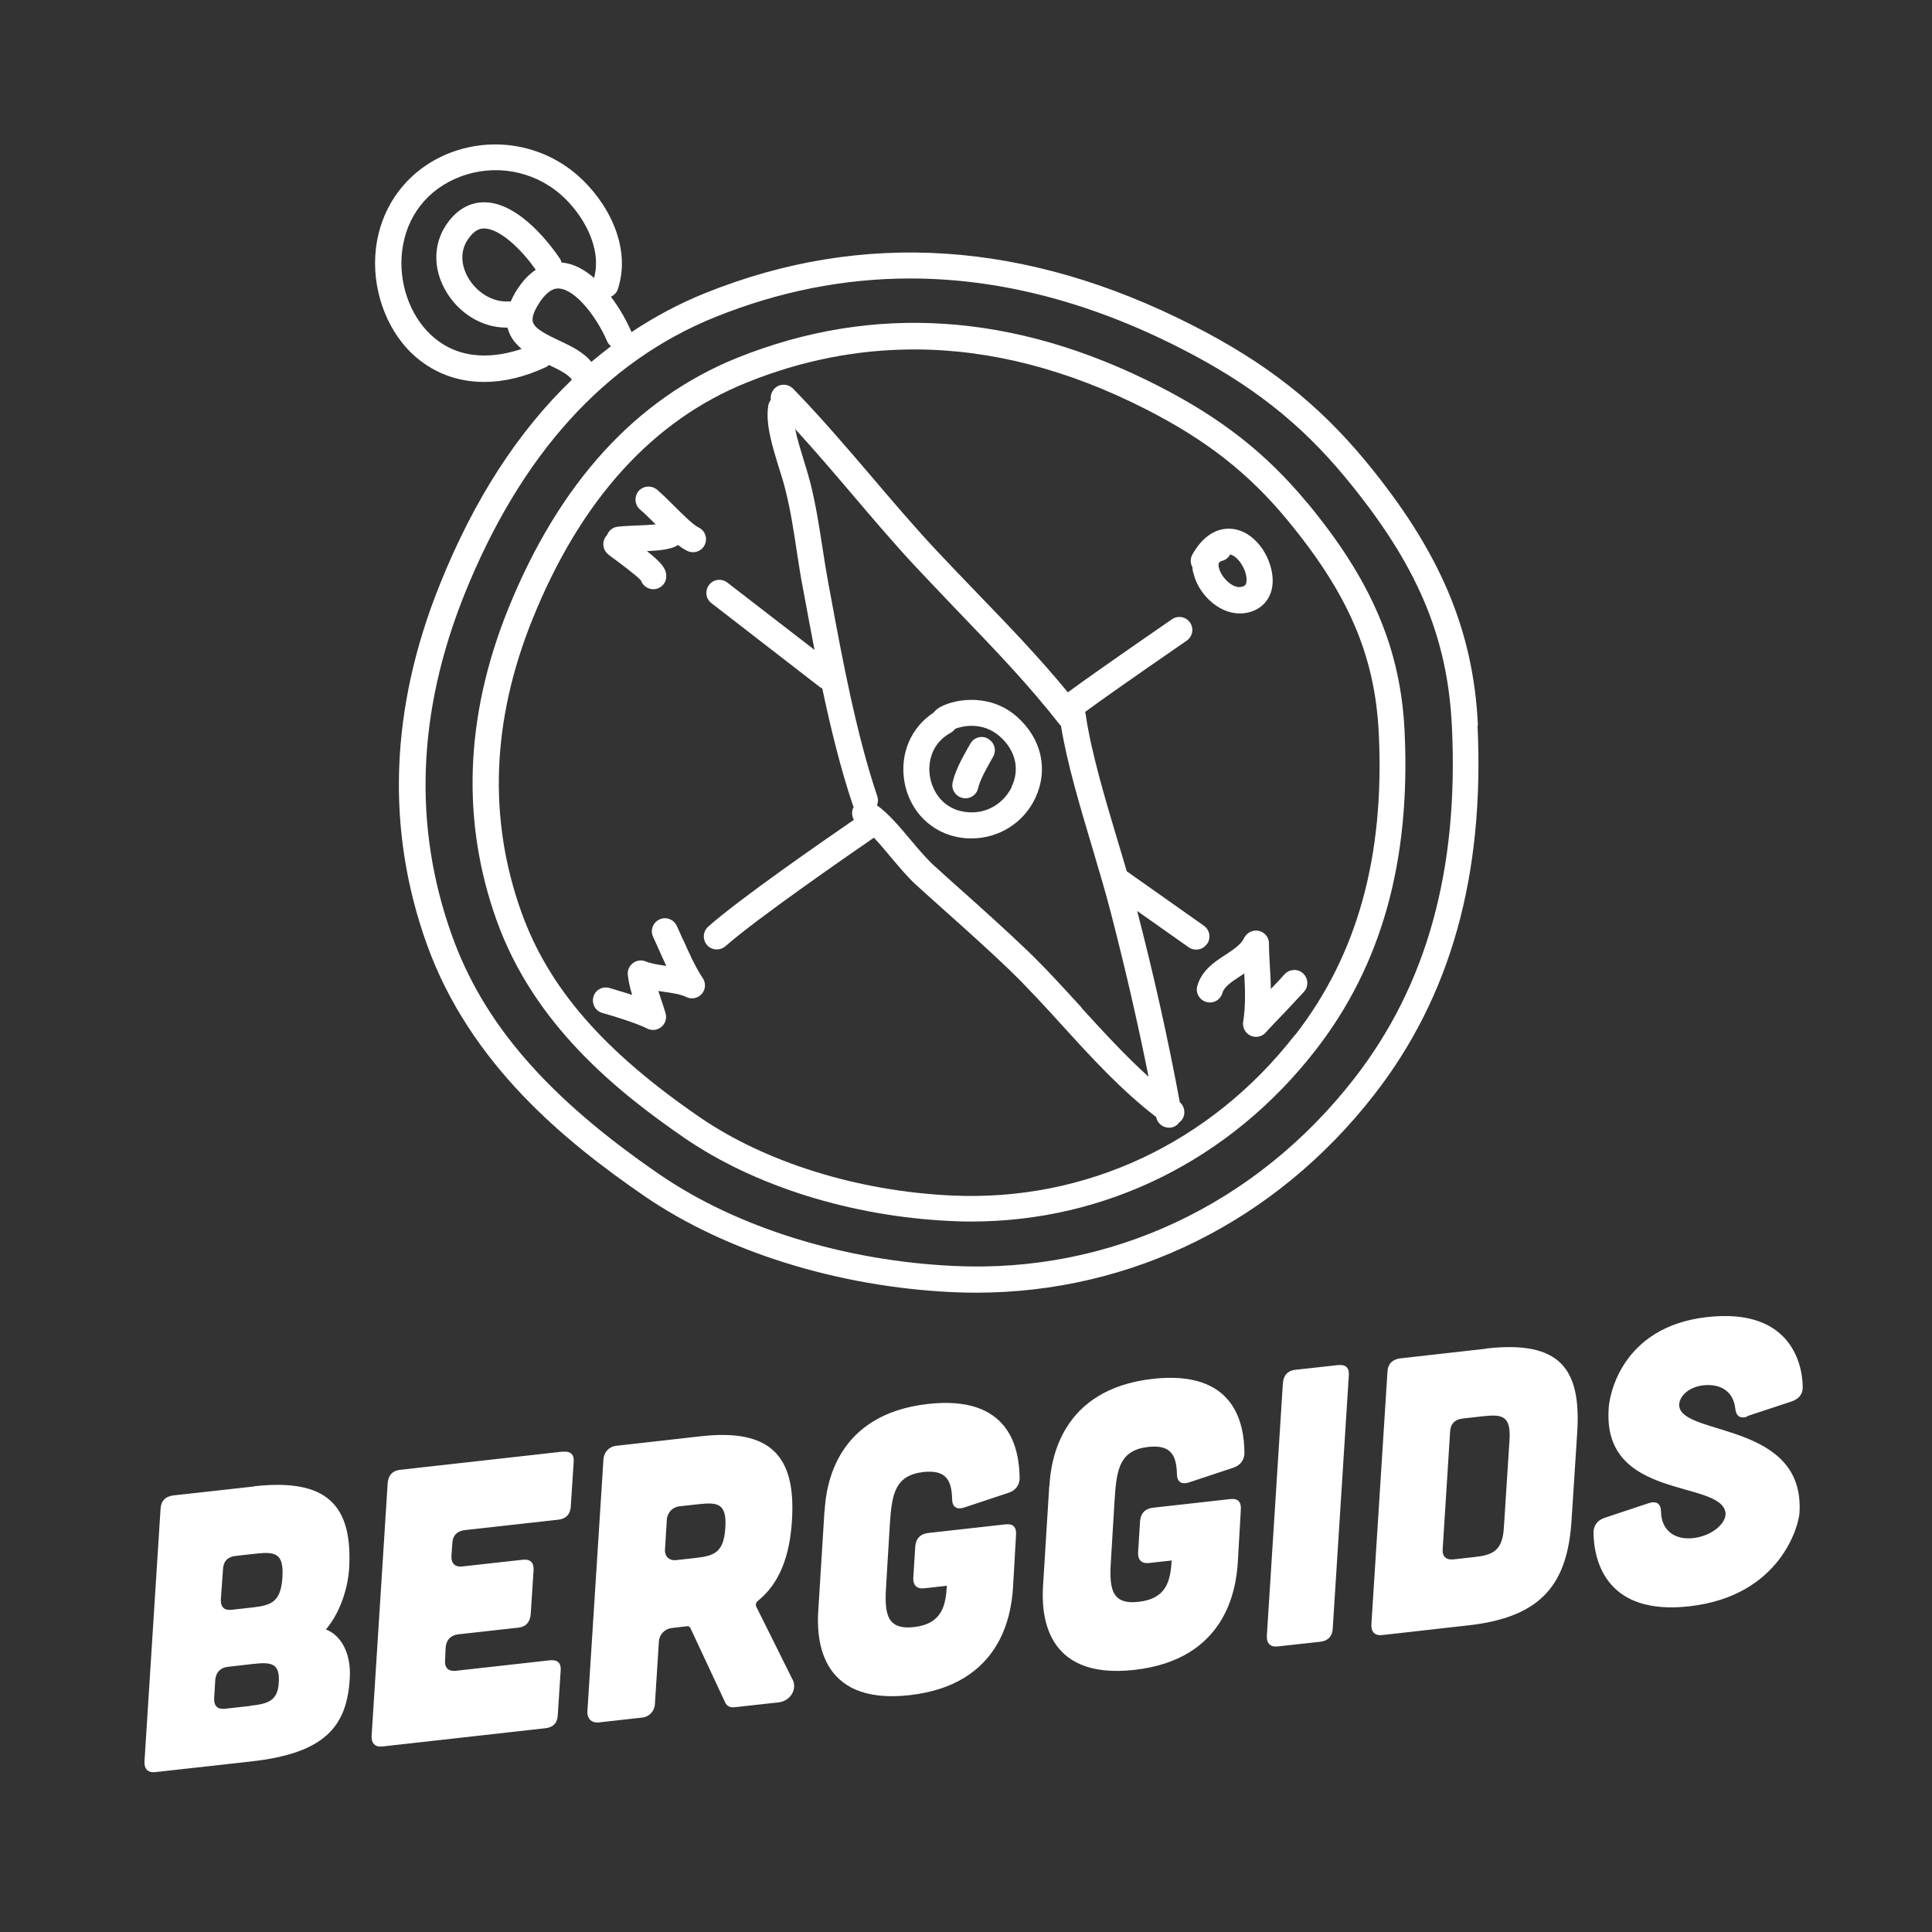 <?xml version="1.0" encoding="UTF-8"?> <svg xmlns="http://www.w3.org/2000/svg" width="107" height="107" viewBox="0 0 107 107"><rect x="0" y="0" width="107" height="107" fill="#333333" stroke="none"/><g fill="#FFF" transform="translate(8 8)"><path d="M6.071 9.429C10.111 8.979 11.561 10.469 11.331 14.059 11.281 14.799 10.971 16.269 10.051 17.359 10.891 17.679 11.461 18.699 11.371 20.059 11.221 22.769 9.951 24.219 5.911 24.669L.611 25.259C.201 25.309-.019 25.089.001 24.679L.891 10.689C.911 10.249 1.141 10.009 1.571 9.939L6.081 9.439 6.071 9.429ZM5.831 21.589C6.861 21.479 7.391 21.309 7.441 20.279 7.501 19.249 7.051 19.149 6.021 19.269L4.621 19.429C4.211 19.479 3.961 19.719 3.921 20.159L3.861 21.169C3.841 21.609 4.061 21.799 4.471 21.749L5.821 21.599 5.831 21.589ZM6.001 16.139C7.031 16.019 7.551 15.839 7.641 14.479 7.731 13.119 7.221 13.049 6.191 13.159L5.031 13.289C4.621 13.339 4.371 13.579 4.351 14.019L4.231 15.689C4.211 16.129 4.431 16.319 4.841 16.269L6.001 16.139 6.001 16.139ZM23.161 7.519C23.591 7.469 23.811 7.659 23.771 8.099L23.611 10.549C23.591 10.959 23.361 11.229 22.931 11.279L17.731 11.859C17.321 11.909 17.071 12.149 17.051 12.589L17.001 13.289C16.981 13.699 17.201 13.919 17.611 13.869L20.941 13.499C21.371 13.449 21.571 13.649 21.551 14.079L21.391 16.529C21.351 16.949 21.141 17.209 20.711 17.259L17.381 17.629C16.971 17.679 16.721 17.919 16.681 18.359L16.651 19.059C16.611 19.479 16.831 19.689 17.241 19.649L22.441 19.069C22.871 19.019 23.091 19.209 23.051 19.649L22.891 22.099C22.871 22.539 22.641 22.779 22.211 22.829L13.191 23.839C12.781 23.889 12.561 23.669 12.581 23.259L13.471 9.249C13.511 8.809 13.741 8.569 14.151 8.519L23.171 7.509 23.161 7.519ZM35.901 20.139C36.161 20.679 35.771 21.329 35.111 21.399L32.661 21.669C32.451 21.689 32.261 21.609 32.171 21.419L30.231 17.269C30.181 17.209 30.131 17.169 30.071 17.179L29.211 17.279C28.821 17.319 28.511 17.639 28.491 18.029L28.271 21.489C28.251 21.879 27.961 22.199 27.571 22.239L25.161 22.509C24.771 22.549 24.511 22.299 24.531 21.909L25.421 7.939C25.441 7.549 25.731 7.229 26.121 7.189L30.821 6.659C34.641 6.229 36.091 7.719 35.861 11.309 35.741 13.339 35.151 14.829 33.971 15.779 33.871 15.859 33.841 15.969 33.871 16.069L35.891 20.129 35.901 20.139ZM29.631 10.539C29.241 10.579 28.951 10.899 28.931 11.289L28.831 12.909C28.791 13.309 29.061 13.559 29.441 13.519L30.531 13.399C31.561 13.279 32.081 13.099 32.171 11.739 32.261 10.379 31.751 10.309 30.721 10.419L29.621 10.539 29.631 10.539ZM37.671 10.789C37.751 9.349 38.311 5.439 43.401 4.869 47.911 4.369 48.451 7.299 48.471 8.999 48.451 9.389 48.241 9.659 47.861 9.789L45.391 10.609C44.971 10.739 44.731 10.569 44.731 10.119 44.701 9.079 44.381 8.509 43.151 8.639 41.561 8.819 41.391 9.859 41.281 11.549L41.091 14.699C40.971 16.389 41.021 17.399 42.611 17.229 44.201 17.049 44.371 16.009 44.441 14.939L43.191 15.079C42.781 15.129 42.561 14.909 42.581 14.499L42.691 12.749C42.731 12.309 42.981 12.069 43.391 12.019L47.681 11.539C48.111 11.489 48.301 11.689 48.271 12.129L48.101 15.079C48.001 16.529 47.461 20.429 42.371 20.999 37.281 21.569 37.221 17.729 37.321 16.279L37.661 10.809 37.671 10.789ZM50.121 9.399C50.201 7.959 50.761 4.049 55.851 3.479 60.361 2.979 60.911 5.909 60.921 7.609 60.901 7.999 60.691 8.269 60.311 8.399L57.841 9.219C57.421 9.349 57.181 9.179 57.181 8.729 57.151 7.689 56.831 7.119 55.601 7.249 54.011 7.429 53.841 8.469 53.731 10.159L53.541 13.309C53.421 14.999 53.471 16.009 55.061 15.829 56.651 15.649 56.821 14.609 56.891 13.539L55.641 13.679C55.231 13.729 55.011 13.509 55.031 13.099L55.141 11.349C55.181 10.909 55.431 10.669 55.841 10.619L60.131 10.139C60.561 10.089 60.751 10.289 60.721 10.729L60.551 13.679C60.451 15.129 59.911 19.029 54.821 19.599 49.731 20.169 49.671 16.329 49.771 14.879L50.111 9.409 50.121 9.399ZM66.091 2.719C66.521 2.669 66.741 2.859 66.701 3.299L65.811 17.309C65.791 17.719 65.561 17.989 65.131 18.039L62.771 18.299C62.361 18.349 62.141 18.129 62.161 17.719L63.051 3.709C63.091 3.269 63.321 3.029 63.731 2.979L66.091 2.719ZM74.311 1.799C78.351 1.349 79.581 2.859 79.351 6.449L79.041 11.249C78.831 14.839 77.391 16.669 73.351 17.129L68.561 17.669C68.151 17.719 67.931 17.499 67.951 17.089L68.841 3.099C68.861 2.659 69.091 2.419 69.521 2.349L74.311 1.809 74.311 1.799ZM73.651 13.349C74.681 13.239 75.221 12.999 75.291 11.689 75.291 11.669 75.601 6.889 75.601 6.869 75.691 5.509 75.181 5.439 74.151 5.549L72.991 5.679C72.581 5.729 72.331 5.969 72.311 6.409L71.901 12.889C71.861 13.309 72.081 13.519 72.491 13.479L73.651 13.349 73.651 13.349ZM88.781 5.569C88.341 5.709 88.151 5.529 88.101 5.099 88.001 4.219 87.341 3.729 86.331 3.839 85.491 3.929 84.951 4.499 85.001 4.989 85.191 6.659 91.971 5.859 91.661 10.899 91.631 11.559 90.631 15.519 85.541 16.079 81.031 16.579 80.271 13.669 80.251 11.969 80.271 11.579 80.481 11.309 80.861 11.179L83.331 10.359C83.751 10.229 83.991 10.399 83.991 10.849 84.021 11.889 84.771 12.419 85.781 12.299 86.831 12.179 87.641 11.459 87.561 10.879 87.271 9.059 80.771 10.209 81.091 5.169 81.101 4.519 81.731.599 86.541.059 90.961-.441 91.821 2.379 91.841 3.939 91.841 4.329 91.631 4.589 91.231 4.729L88.751 5.549 88.781 5.569Z" transform="translate(0 64.885)"></path><g transform="translate(12.772)"><path d="M46.079 44.283C46.309 43.953 46.229 43.503 45.909 43.273L41.629 40.253C41.459 39.673 41.289 39.083 41.109 38.503 40.389 36.093 39.649 33.593 39.359 31.583 39.359 31.533 39.339 31.473 39.319 31.433 41.089 30.133 44.909 27.513 44.949 27.483 45.279 27.253 45.359 26.813 45.139 26.483 44.919 26.153 44.459 26.073 44.139 26.293 43.969 26.413 40.109 29.063 38.369 30.343 36.799 28.433 35.139 26.703 33.389 24.893 32.639 24.113 31.859 23.303 31.099 22.493 29.879 21.193 28.689 19.793 27.539 18.443 26.129 16.793 24.669 15.083 23.149 13.523 22.869 13.243 22.409 13.233 22.129 13.513 21.959 13.683 21.889 13.923 21.919 14.143 21.849 14.233 21.799 14.343 21.779 14.453 21.609 15.473 22.009 16.743 22.389 17.973 22.519 18.383 22.639 18.763 22.719 19.103 23.009 20.233 23.189 21.413 23.359 22.553 23.459 23.223 23.569 23.913 23.699 24.593L23.799 25.123C23.969 26.053 24.149 27.013 24.339 27.993L19.509 24.263C19.199 24.023 18.739 24.073 18.499 24.393 18.259 24.713 18.309 25.163 18.629 25.403L24.649 30.063C24.649 30.063 24.729 30.103 24.769 30.133 25.239 32.343 25.779 34.563 26.459 36.583 26.469 36.623 26.499 36.653 26.509 36.683 26.379 36.913 26.399 37.193 26.519 37.403 24.819 38.573 20.109 41.833 18.449 43.323 18.149 43.593 18.129 44.043 18.389 44.343 18.529 44.503 18.729 44.583 18.929 44.583 19.099 44.583 19.269 44.523 19.409 44.403 21.099 42.903 26.289 39.313 27.629 38.393 27.929 38.713 28.249 39.083 28.549 39.453 29.009 39.993 29.479 40.563 29.949 40.993 30.509 41.503 31.079 42.013 31.639 42.513 32.769 43.523 33.929 44.563 35.049 45.633 36.069 46.613 37.079 47.713 38.049 48.783 39.669 50.563 41.349 52.403 43.259 53.863 43.259 53.863 43.259 53.863 43.259 53.863 43.319 54.213 43.629 54.453 43.969 54.453 44.009 54.453 44.059 54.453 44.099 54.443 44.289 54.413 44.439 54.303 44.539 54.163 44.589 54.123 44.649 54.073 44.689 54.013 44.909 53.703 44.849 53.283 44.569 53.043 43.939 49.643 43.149 46.083 42.209 42.453L45.059 44.463C45.189 44.553 45.329 44.593 45.479 44.593 45.709 44.593 45.929 44.483 46.069 44.283L46.079 44.283ZM39.129 47.803C38.139 46.723 37.119 45.593 36.059 44.583 34.919 43.493 33.749 42.443 32.609 41.423 32.049 40.923 31.489 40.423 30.929 39.913 30.529 39.543 30.089 39.023 29.659 38.513 29.059 37.803 28.449 37.063 27.799 36.603 27.859 36.453 27.869 36.283 27.819 36.113 26.649 32.643 25.879 28.503 25.209 24.863L25.109 24.333C24.989 23.673 24.879 22.993 24.779 22.333 24.599 21.163 24.409 19.943 24.109 18.743 24.009 18.363 23.889 17.963 23.759 17.543 23.579 16.953 23.379 16.323 23.269 15.763 24.349 16.943 25.399 18.173 26.429 19.383 27.589 20.743 28.789 22.163 30.029 23.483 30.799 24.303 31.579 25.113 32.329 25.903 34.319 27.973 36.199 29.923 37.929 32.143 37.949 32.163 37.969 32.183 37.989 32.203 38.319 34.243 39.029 36.623 39.719 38.933 40.109 40.243 40.479 41.483 40.779 42.663 41.569 45.723 42.259 48.733 42.839 51.633 41.539 50.463 40.319 49.123 39.129 47.823L39.129 47.803ZM12.919 22.713C13.009 22.783 13.109 22.853 13.229 22.943 13.579 23.203 14.499 23.883 14.729 24.153 14.829 24.433 15.099 24.633 15.409 24.633L15.409 24.633C15.809 24.633 16.129 24.313 16.129 23.913 16.129 23.503 15.879 23.173 15.059 22.523 15.879 22.483 16.439 22.413 16.779 22.183 16.779 22.183 16.779 22.183 16.779 22.183 16.959 22.323 17.129 22.433 17.299 22.513 17.399 22.563 17.509 22.583 17.609 22.583 17.879 22.583 18.139 22.433 18.259 22.173 18.429 21.813 18.279 21.383 17.919 21.213 17.619 21.073 17.049 20.503 16.589 20.043 16.239 19.693 15.909 19.373 15.609 19.113 15.299 18.863 14.849 18.903 14.589 19.203 14.339 19.513 14.379 19.963 14.679 20.223 14.929 20.433 15.229 20.723 15.539 21.043 15.209 21.073 14.799 21.093 14.509 21.103 14.109 21.123 13.729 21.133 13.429 21.173 13.149 21.203 12.929 21.403 12.839 21.653 12.819 21.673 12.799 21.683 12.789 21.703 12.549 22.023 12.609 22.473 12.929 22.713L12.919 22.713ZM17.049 44.033C16.939 43.773 16.819 43.523 16.709 43.273 16.539 42.913 16.109 42.753 15.749 42.923 15.389 43.093 15.229 43.523 15.399 43.883 15.509 44.123 15.619 44.373 15.729 44.613 15.859 44.903 15.989 45.203 16.129 45.493 15.699 45.433 15.299 45.373 14.979 45.243 14.749 45.153 14.479 45.183 14.279 45.343 14.079 45.493 13.969 45.743 13.999 45.993 14.039 46.373 14.129 46.743 14.239 47.103 13.569 46.883 12.979 46.723 12.969 46.713 12.579 46.613 12.189 46.833 12.089 47.223 11.989 47.603 12.209 48.003 12.599 48.103 13.179 48.263 14.509 48.673 15.069 48.963 15.169 49.013 15.289 49.043 15.399 49.043 15.559 49.043 15.729 48.983 15.859 48.873 16.079 48.693 16.169 48.393 16.089 48.113 16.019 47.863 15.929 47.623 15.849 47.373 15.789 47.203 15.739 47.043 15.689 46.883 15.779 46.893 15.869 46.913 15.959 46.923 16.439 46.993 16.899 47.053 17.249 47.223 17.539 47.363 17.889 47.283 18.099 47.043 18.309 46.793 18.329 46.443 18.149 46.173 17.729 45.543 17.389 44.773 17.059 44.033L17.049 44.033ZM45.319 23.703C45.539 24.813 46.659 25.973 47.869 25.973 47.919 25.973 47.969 25.973 48.019 25.973 48.949 25.903 49.599 25.303 49.699 24.413 49.829 23.313 49.079 21.773 47.859 21.373 47.399 21.223 46.219 21.043 45.269 22.703 45.139 22.933 45.149 23.203 45.269 23.413 45.269 23.513 45.289 23.613 45.309 23.713L45.319 23.703ZM46.949 23.053C47.129 22.993 47.269 22.873 47.359 22.713 47.379 22.713 47.399 22.713 47.409 22.723 47.869 22.873 48.329 23.683 48.259 24.213 48.239 24.373 48.199 24.483 47.899 24.513 47.459 24.553 46.839 23.963 46.729 23.413 46.679 23.173 46.749 23.113 46.949 23.043L46.949 23.053Z"></path><path d="M50.349,45.983 C50.239,46.113 49.939,46.433 49.609,46.773 C49.609,46.363 49.579,45.943 49.559,45.543 C49.529,45.093 49.509,44.663 49.509,44.253 C49.509,43.913 49.269,43.623 48.939,43.553 C48.609,43.483 48.279,43.653 48.129,43.953 C47.959,44.313 47.549,44.583 47.109,44.873 C46.489,45.273 45.789,45.733 45.539,46.603 C45.429,46.983 45.649,47.383 46.039,47.493 C46.419,47.603 46.819,47.383 46.929,46.993 C47.029,46.643 47.429,46.383 47.899,46.073 C47.979,46.023 48.059,45.973 48.139,45.913 C48.189,46.823 48.219,47.743 48.079,48.583 C48.029,48.903 48.189,49.213 48.479,49.353 C48.579,49.403 48.689,49.423 48.789,49.423 C48.989,49.423 49.189,49.343 49.329,49.183 C49.499,48.983 49.919,48.553 50.319,48.133 C50.809,47.613 51.279,47.113 51.459,46.913 C51.719,46.613 51.679,46.153 51.379,45.893 C51.079,45.633 50.619,45.673 50.359,45.973 L50.349,45.983 Z"></path><path d="M61.079,32.163 C60.829,26.873 58.959,22.493 54.839,17.513 C52.199,14.333 49.339,12.083 45.269,10.013 C36.089,5.333 27.019,4.723 18.309,8.223 C16.859,8.803 15.499,9.533 14.199,10.393 C14.199,10.373 14.189,10.353 14.179,10.333 C13.939,9.793 13.559,9.083 13.059,8.433 C13.239,8.353 13.389,8.203 13.449,8.003 C14.219,5.653 12.869,3.143 11.199,1.693 C9.259,0.013 6.559,-0.457 4.159,0.463 C1.879,1.343 0.339,3.323 0.049,5.753 C-0.211,7.903 0.579,10.203 2.069,11.603 C3.169,12.633 4.539,13.153 6.039,13.153 C7.129,13.153 8.279,12.883 9.459,12.333 C9.519,12.303 9.579,12.263 9.629,12.213 C10.159,12.463 10.729,12.743 10.899,13.033 C7.909,15.903 5.459,19.693 3.579,24.393 C0.829,31.233 0.589,37.923 2.859,44.273 C5.249,50.953 10.559,55.243 14.919,58.243 C19.409,61.323 25.619,63.263 31.969,63.563 C32.409,63.583 32.849,63.593 33.289,63.593 C41.899,63.593 49.879,59.643 55.339,52.623 C59.579,47.173 61.449,40.483 61.059,32.173 L61.079,32.163 Z M3.079,10.533 C1.909,9.433 1.289,7.623 1.499,5.903 C1.729,3.983 2.899,2.483 4.699,1.793 C6.599,1.063 8.729,1.433 10.269,2.763 C11.499,3.833 12.589,5.713 12.129,7.393 C11.599,6.933 11.009,6.603 10.369,6.543 C10.359,6.543 10.349,6.543 10.329,6.543 C10.309,6.463 10.279,6.383 10.229,6.313 C9.879,5.793 8.059,3.203 6.039,3.203 L6.039,3.203 C5.459,3.203 4.629,3.423 3.939,4.453 C3.229,5.513 3.209,6.863 3.889,8.063 C4.609,9.343 5.919,10.143 7.249,10.143 C7.279,10.143 7.309,10.143 7.339,10.143 C7.339,10.173 7.339,10.203 7.359,10.223 C7.489,10.683 7.769,11.033 8.119,11.323 C6.819,11.763 4.739,12.093 3.089,10.543 L3.079,10.533 Z M7.939,7.923 C7.759,8.193 7.619,8.453 7.509,8.703 C7.449,8.693 7.399,8.683 7.339,8.693 C6.499,8.733 5.619,8.193 5.139,7.353 C4.949,7.013 4.559,6.123 5.139,5.263 C5.509,4.713 5.829,4.653 6.039,4.653 L6.039,4.653 C6.879,4.653 8.089,5.773 8.899,6.943 C8.579,7.153 8.249,7.473 7.939,7.933 L7.939,7.923 Z M10.199,10.863 C9.569,10.563 8.849,10.223 8.739,9.833 C8.669,9.593 8.809,9.203 9.129,8.723 C9.669,7.933 10.079,7.963 10.219,7.983 C11.109,8.063 12.259,9.523 12.849,10.893 C12.899,11.013 12.979,11.103 13.069,11.173 C12.699,11.453 12.339,11.743 11.979,12.043 C11.549,11.503 10.859,11.173 10.189,10.853 L10.199,10.863 Z M54.229,51.733 C48.779,58.733 40.699,62.523 32.069,62.113 C25.979,61.833 20.039,59.983 15.769,57.053 C9.549,52.783 5.999,48.693 4.249,43.783 C2.099,37.773 2.339,31.433 4.949,24.923 C8.059,17.183 12.739,12.013 18.859,9.553 C22.389,8.133 25.989,7.423 29.639,7.423 C34.559,7.423 39.569,8.713 44.619,11.293 C48.499,13.273 51.229,15.413 53.729,18.433 C57.689,23.213 59.399,27.213 59.639,32.233 C60.019,40.183 58.249,46.563 54.229,51.733 L54.229,51.733 Z"></path><path d="M35.559,31.703 C34.099,30.403 32.179,30.683 31.309,31.153 C31.129,31.253 31.019,31.353 30.939,31.463 C29.679,32.283 29.049,33.753 29.319,35.303 C29.609,36.943 30.839,38.163 32.449,38.393 C32.639,38.423 32.839,38.433 33.029,38.433 C34.549,38.433 35.929,37.573 36.579,36.173 C37.299,34.613 36.909,32.903 35.559,31.703 L35.559,31.703 Z M35.269,35.563 C34.889,36.393 33.929,37.153 32.659,36.963 C31.469,36.793 30.889,35.863 30.739,35.053 C30.589,34.233 30.819,33.163 31.879,32.583 C31.979,32.533 32.059,32.453 32.129,32.363 C32.529,32.203 33.659,31.953 34.599,32.783 C35.469,33.553 35.719,34.593 35.259,35.563 L35.269,35.563 Z"></path><path d="M33.939,32.903 C33.589,32.713 33.149,32.843 32.959,33.203 C32.909,33.293 32.859,33.383 32.799,33.483 C32.499,34.023 32.129,34.683 31.989,35.333 C31.899,35.723 32.149,36.103 32.539,36.193 C32.589,36.203 32.649,36.213 32.699,36.213 C33.029,36.213 33.329,35.983 33.399,35.653 C33.499,35.213 33.829,34.623 34.069,34.193 C34.129,34.083 34.189,33.983 34.239,33.893 C34.429,33.543 34.299,33.103 33.939,32.913 L33.939,32.903 Z"></path><path d="M51.629,19.853 C49.349,17.103 46.879,15.163 43.359,13.363 C35.429,9.313 27.589,8.793 20.069,11.813 C14.449,14.073 10.169,18.773 7.349,25.783 C4.979,31.693 4.769,37.483 6.729,42.963 C8.789,48.733 13.379,52.443 17.149,55.033 C21.029,57.693 26.399,59.373 31.879,59.623 C32.259,59.643 32.639,59.653 33.019,59.653 C40.459,59.653 47.359,56.243 52.079,50.173 C55.749,45.463 57.359,39.683 57.019,32.503 C56.799,27.923 55.189,24.143 51.619,19.833 L51.629,19.853 Z M50.949,49.313 C46.279,55.313 39.359,58.553 31.959,58.213 C26.739,57.973 21.639,56.383 17.979,53.873 C12.649,50.213 9.599,46.703 8.099,42.503 C6.259,37.353 6.459,31.923 8.699,26.343 C11.359,19.713 15.369,15.273 20.619,13.173 C23.649,11.953 26.739,11.353 29.859,11.353 C34.079,11.353 38.379,12.463 42.709,14.673 C46.039,16.373 48.379,18.203 50.519,20.793 C53.909,24.893 55.379,28.313 55.589,32.613 C55.919,39.433 54.399,44.903 50.949,49.333 L50.949,49.313 Z"></path></g></g></svg> 